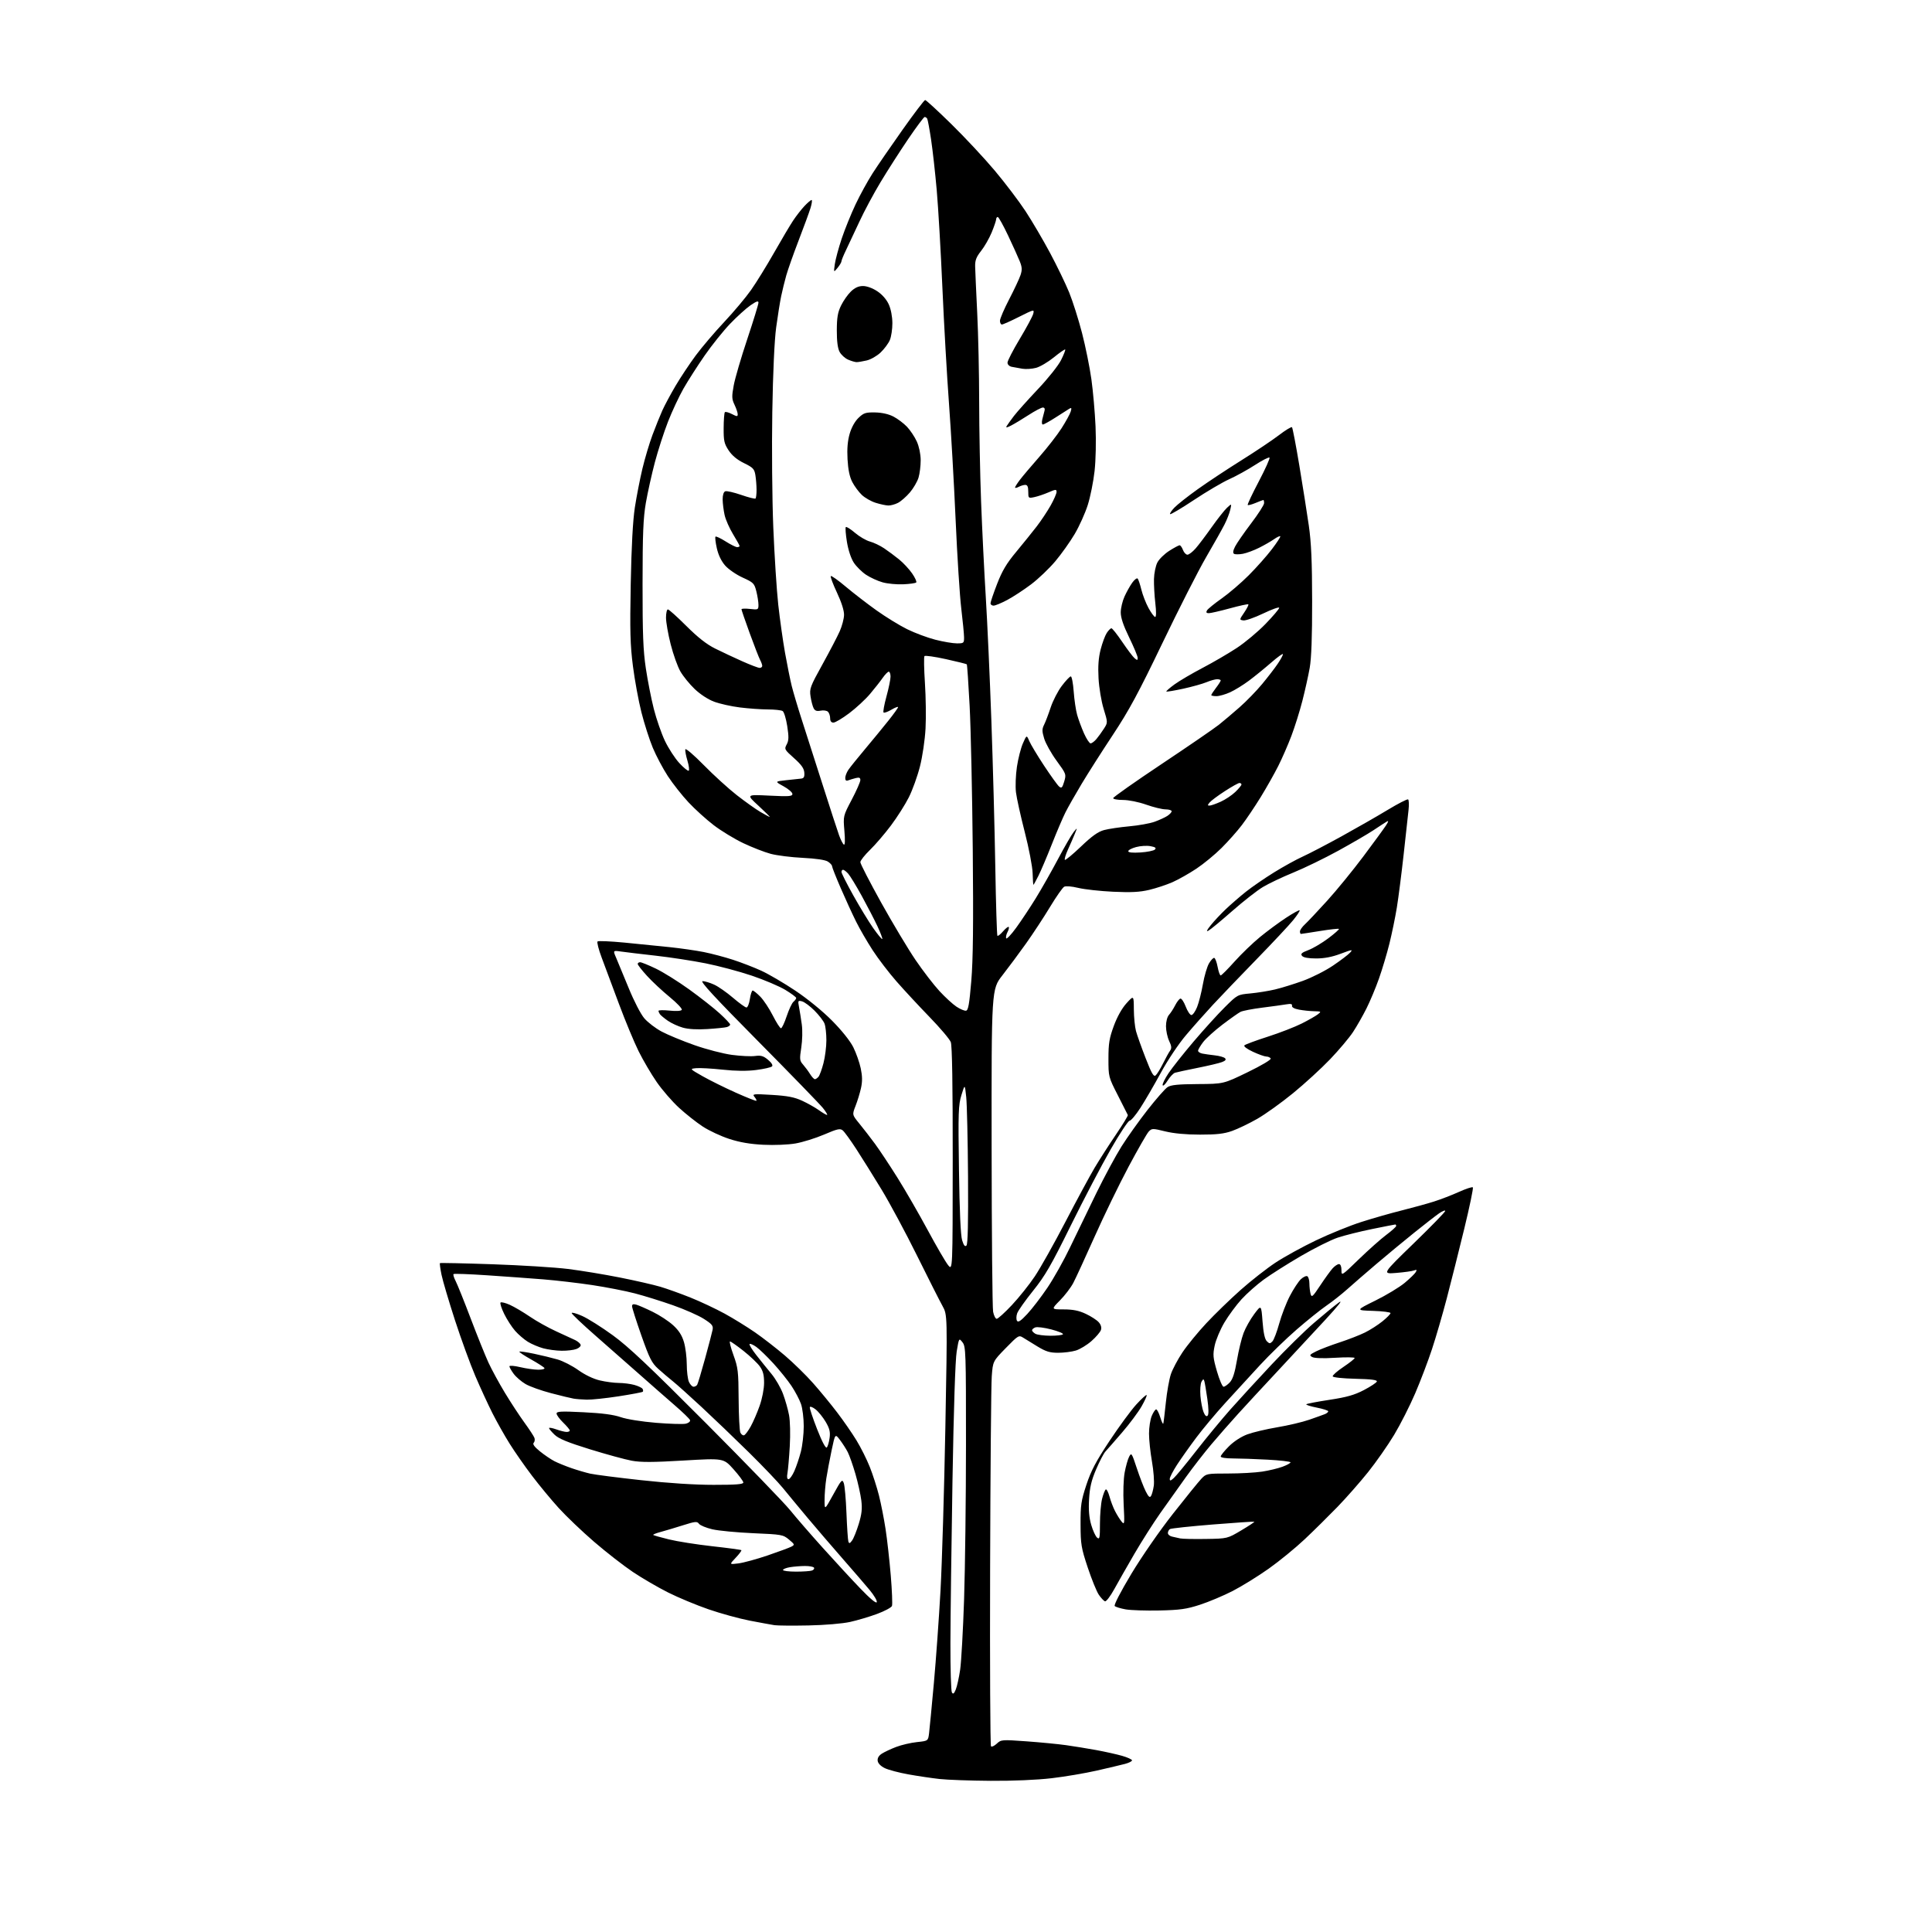 <?xml version="1.0" encoding="UTF-8" standalone="no"?>
<svg 
  version="1.1" 
  xmlns="http://www.w3.org/2000/svg" 
  xmlns:xlink="http://www.w3.org/1999/xlink" 
  xmlns:svg="http://www.w3.org/2000/svg"
  xmlns:rdf="http://www.w3.org/1999/02/22-rdf-syntax-ns#"
  xmlns:cc="http://creativecommons.org/ns#"
  xmlns:dc="http://purl.org/dc/elements/1.1/"
  viewBox="0 0 1024 1024"
  width="1024"
  height="1024"
>
<style>svg {background-color: white; }</style>"
<path stroke="none" fill="black" fill-rule="evenodd" d="M525.01,943.87C514.28,943.80 502.12,943.37 498.00,942.91C493.88,942.45 486.45,941.35 481.50,940.46C476.55,939.58 470.93,938.09 469.00,937.17C466.85,936.14 465.38,934.65 465.19,933.31C464.98,931.87 465.72,930.57 467.37,929.49C468.74,928.60 472.18,926.98 475.00,925.91C477.83,924.83 482.79,923.68 486.03,923.34C491.92,922.72 491.92,922.72 492.43,918.61C492.71,916.35 493.86,904.38 494.98,892.00C496.10,879.62 497.68,857.58 498.49,843.00C499.29,828.42 500.45,789.59 501.06,756.70C502.16,696.90 502.16,696.90 499.55,692.20C498.11,689.62 492.03,677.60 486.04,665.50C480.05,653.40 471.59,637.65 467.25,630.50C462.90,623.35 456.87,613.67 453.83,609.00C450.79,604.33 447.58,599.89 446.68,599.15C445.28,597.99 443.87,598.30 436.78,601.34C432.22,603.29 425.40,605.41 421.62,606.06C417.69,606.74 410.40,607.03 404.62,606.75C397.56,606.40 392.08,605.46 386.50,603.64C382.10,602.21 375.78,599.26 372.46,597.08C369.13,594.90 363.47,590.42 359.88,587.13C356.29,583.83 350.98,577.72 348.09,573.53C345.19,569.35 340.88,562.00 338.49,557.20C336.11,552.40 331.39,541.05 328.02,531.99C324.64,522.92 320.54,511.94 318.91,507.58C317.27,503.23 316.29,499.36 316.72,498.98C317.15,498.61 323.57,498.89 331.00,499.60C338.43,500.32 349.23,501.40 355.00,502.01C360.77,502.62 368.88,503.78 373.00,504.60C377.12,505.42 384.10,507.27 388.50,508.70C392.90,510.13 399.65,512.74 403.50,514.50C407.35,516.26 415.45,521.00 421.50,525.04C428.01,529.39 435.97,535.88 441.00,540.96C446.15,546.15 450.59,551.71 452.26,555.04C453.77,558.07 455.55,563.12 456.21,566.25C457.08,570.43 457.12,573.23 456.34,576.73C455.76,579.35 454.46,583.60 453.45,586.17C451.63,590.84 451.63,590.84 455.52,595.59C457.66,598.20 461.37,603.00 463.77,606.26C466.17,609.52 471.55,617.63 475.72,624.29C479.89,630.94 487.09,643.42 491.72,652.01C496.35,660.61 501.22,668.96 502.53,670.57C504.93,673.50 504.93,673.50 504.96,614.32C504.99,574.94 504.65,554.20 503.94,552.34C503.36,550.81 498.28,544.81 492.67,539.03C487.05,533.24 479.16,524.73 475.13,520.13C471.09,515.52 465.42,508.10 462.52,503.63C459.62,499.16 455.67,492.35 453.76,488.50C451.84,484.65 448.18,476.69 445.64,470.81C443.09,464.92 441.00,459.65 441.00,459.08C441.00,458.51 439.99,457.41 438.75,456.63C437.34,455.75 432.39,455.02 425.50,454.68C419.45,454.39 411.80,453.43 408.50,452.55C405.20,451.67 398.68,449.13 394.00,446.91C389.32,444.69 382.26,440.40 378.30,437.37C374.35,434.35 368.32,428.89 364.91,425.24C361.50,421.60 356.57,415.34 353.96,411.35C351.36,407.35 347.76,400.58 345.98,396.30C344.20,392.02 341.49,383.56 339.96,377.51C338.43,371.45 336.40,360.43 335.46,353.00C334.02,341.77 333.83,334.46 334.30,309.50C334.68,289.65 335.42,275.95 336.48,269.00C337.37,263.23 339.16,254.00 340.47,248.50C341.78,243.00 344.20,234.90 345.84,230.50C347.48,226.10 349.83,220.28 351.05,217.56C352.27,214.84 355.43,208.95 358.07,204.48C360.71,200.00 365.54,192.75 368.78,188.37C372.03,183.99 378.81,176.02 383.85,170.66C388.89,165.30 395.29,157.67 398.07,153.71C400.86,149.74 406.33,140.88 410.24,134.00C414.15,127.12 418.68,119.47 420.32,117.00C421.95,114.53 424.66,111.04 426.34,109.25C428.02,107.46 429.73,106.00 430.15,106.00C430.56,106.00 430.31,107.91 429.59,110.25C428.87,112.59 426.02,120.35 423.27,127.50C420.52,134.65 417.58,142.97 416.73,146.00C415.88,149.03 414.66,153.97 414.03,157.00C413.40,160.03 412.21,167.45 411.39,173.50C410.46,180.38 409.69,197.25 409.33,218.50C409.02,237.31 409.25,264.56 409.86,279.50C410.46,294.35 411.65,312.80 412.49,320.50C413.34,328.20 414.96,339.68 416.08,346.00C417.21,352.32 418.80,360.20 419.61,363.50C420.43,366.80 422.84,374.90 424.97,381.50C427.11,388.10 432.08,403.62 436.03,416.00C439.98,428.38 443.90,440.43 444.75,442.78C445.60,445.14 446.73,447.33 447.26,447.66C447.88,448.04 447.98,445.38 447.55,440.38C446.88,432.50 446.88,432.50 451.44,423.83C453.95,419.07 456.00,414.41 456.00,413.48C456.00,412.19 455.43,411.93 453.59,412.39C452.27,412.72 450.47,413.27 449.59,413.60C448.48,414.03 448.00,413.64 448.00,412.33C448.00,411.29 448.76,409.33 449.69,407.97C450.62,406.61 454.59,401.68 458.52,397.00C462.45,392.32 467.99,385.58 470.83,382.01C473.67,378.45 476.00,375.20 476.00,374.80C476.00,374.40 474.41,375.01 472.46,376.16C470.51,377.31 468.64,377.97 468.30,377.63C467.96,377.29 468.65,373.47 469.84,369.14C471.03,364.80 472.00,360.08 472.00,358.63C472.00,357.18 471.58,356.00 471.07,356.00C470.56,356.00 469.12,357.46 467.87,359.25C466.63,361.04 463.61,364.88 461.16,367.78C458.71,370.69 453.73,375.29 450.10,378.02C446.47,380.75 442.71,382.99 441.75,382.99C440.59,383.00 440.00,382.23 440.00,380.70C440.00,379.44 439.48,377.88 438.85,377.25C438.22,376.62 436.47,376.36 434.95,376.66C432.90,377.07 431.94,376.73 431.23,375.36C430.70,374.34 429.97,371.53 429.61,369.13C428.98,365.04 429.39,363.93 435.92,352.13C439.76,345.18 443.89,337.27 445.09,334.55C446.29,331.83 447.31,327.97 447.36,325.96C447.42,323.65 446.04,319.29 443.61,314.10C441.49,309.59 440.02,305.65 440.34,305.33C440.66,305.01 444.24,307.55 448.31,310.98C452.38,314.40 459.69,320.04 464.56,323.51C469.42,326.98 476.72,331.47 480.77,333.47C484.83,335.48 491.56,337.99 495.73,339.06C499.91,340.13 505.05,341.00 507.16,341.00C510.83,341.00 511.00,340.86 510.97,337.75C510.95,335.96 510.28,329.10 509.49,322.50C508.69,315.90 507.34,294.75 506.50,275.50C505.65,256.25 504.07,228.57 502.99,214.00C501.91,199.43 500.33,171.75 499.49,152.50C498.65,133.25 497.30,109.99 496.49,100.81C495.68,91.63 494.33,79.53 493.49,73.93C492.65,68.33 491.72,63.35 491.42,62.87C491.12,62.39 490.53,62.00 490.09,62.00C489.65,62.00 485.71,67.29 481.32,73.75C476.94,80.21 470.37,90.45 466.73,96.51C463.08,102.56 458.02,112.01 455.48,117.51C452.93,123.00 449.76,129.76 448.43,132.51C447.09,135.27 445.99,137.97 445.98,138.51C445.97,139.06 445.03,140.62 443.90,142.00C441.84,144.50 441.84,144.50 442.47,140.00C442.82,137.53 444.46,131.45 446.11,126.50C447.77,121.55 451.07,113.38 453.46,108.34C455.84,103.30 459.92,95.87 462.51,91.84C465.11,87.80 472.24,77.42 478.37,68.77C484.49,60.12 489.88,53.03 490.35,53.02C490.82,53.01 497.06,58.74 504.21,65.75C511.37,72.76 521.74,83.88 527.26,90.45C532.78,97.02 540.13,106.71 543.59,111.99C547.04,117.26 552.87,127.18 556.54,134.04C560.21,140.89 564.77,150.32 566.68,155.00C568.58,159.68 571.65,169.35 573.50,176.51C575.35,183.67 577.58,194.69 578.46,201.01C579.34,207.33 580.33,218.57 580.66,226.00C581.01,233.73 580.79,243.84 580.15,249.65C579.53,255.23 577.91,263.33 576.54,267.65C575.17,271.97 572.06,278.88 569.63,283.00C567.20,287.12 562.56,293.65 559.32,297.50C556.08,301.35 550.31,306.85 546.49,309.73C542.67,312.61 537.00,316.32 533.89,317.98C530.77,319.64 527.50,321.00 526.61,321.00C525.72,321.00 525.00,320.44 525.00,319.75C525.00,319.06 526.57,314.44 528.49,309.48C531.17,302.55 533.51,298.61 538.62,292.48C542.27,288.09 547.16,282.02 549.49,279.00C551.81,275.98 555.13,270.99 556.86,267.92C558.59,264.85 560.00,261.61 560.00,260.73C560.00,259.28 559.57,259.30 555.75,260.95C553.41,261.97 550.04,263.10 548.25,263.48C545.06,264.15 545.00,264.09 545.00,260.58C545.00,258.00 544.56,257.00 543.43,257.00C542.57,257.00 541.00,257.47 539.93,258.04C538.87,258.60 538.00,258.76 538.00,258.38C538.00,258.00 539.19,256.13 540.64,254.23C542.09,252.33 546.70,246.88 550.89,242.11C555.07,237.35 560.37,230.54 562.65,226.98C564.93,223.41 567.11,219.43 567.50,218.12C568.06,216.28 567.91,215.93 566.86,216.57C566.11,217.03 562.84,219.11 559.59,221.20C556.35,223.29 553.26,225.00 552.74,225.00C552.20,225.00 552.07,223.79 552.44,222.25C552.80,220.74 553.33,218.71 553.61,217.75C553.94,216.66 553.60,216.00 552.72,216.00C551.95,216.00 548.55,217.78 545.19,219.96C541.82,222.14 537.65,224.65 535.92,225.54C533.63,226.72 532.99,226.80 533.56,225.83C533.99,225.10 535.71,222.70 537.38,220.50C539.06,218.30 544.79,211.90 550.11,206.27C555.53,200.55 560.94,193.75 562.39,190.84C563.82,187.99 564.80,185.46 564.58,185.24C564.35,185.02 561.66,186.88 558.60,189.38C555.53,191.87 551.28,194.39 549.15,194.96C547.02,195.53 543.75,195.75 541.89,195.44C540.02,195.12 537.49,194.66 536.25,194.42C534.94,194.15 534.00,193.23 534.00,192.20C534.00,191.23 536.93,185.56 540.51,179.59C544.09,173.63 547.30,167.65 547.64,166.30C548.24,163.89 548.12,163.92 540.15,167.92C535.69,170.17 531.58,172.00 531.02,172.00C530.46,172.00 530.00,171.10 530.00,170.01C530.00,168.91 532.20,163.79 534.88,158.63C537.57,153.46 540.28,147.68 540.90,145.79C541.82,143.01 541.74,141.59 540.46,138.42C539.59,136.26 536.81,130.11 534.27,124.75C531.73,119.39 529.28,115.00 528.83,115.00C528.37,115.00 527.99,115.56 527.98,116.25C527.96,116.94 526.90,120.06 525.62,123.18C524.33,126.30 521.81,130.71 520.01,132.98C517.43,136.24 516.77,137.98 516.85,141.30C516.90,143.61 517.40,154.72 517.95,166.00C518.51,177.28 518.97,198.42 518.98,212.98C518.99,227.54 519.45,251.39 520.00,265.98C520.55,280.57 521.67,303.30 522.49,316.50C523.30,329.70 524.64,359.18 525.45,382.00C526.26,404.82 527.20,439.69 527.53,459.48C527.86,479.27 528.37,495.70 528.65,495.98C528.94,496.27 530.28,495.21 531.64,493.63C532.99,492.06 534.34,491.01 534.63,491.30C534.92,491.59 534.65,492.79 534.02,493.97C533.39,495.15 533.05,496.65 533.27,497.31C533.49,497.96 535.89,495.46 538.59,491.74C541.29,488.03 545.98,480.97 549.00,476.06C552.02,471.16 557.32,461.82 560.77,455.32C564.22,448.82 567.95,442.38 569.06,441.00C571.09,438.50 571.09,438.50 569.65,442.00C568.86,443.93 567.23,447.67 566.02,450.33C564.82,452.99 564.09,455.42 564.40,455.73C564.71,456.04 568.54,452.88 572.91,448.71C578.77,443.11 581.99,440.81 585.18,439.95C587.56,439.31 593.55,438.42 598.50,437.97C603.45,437.53 609.52,436.43 611.98,435.54C614.45,434.65 617.49,433.26 618.73,432.44C619.98,431.62 621.00,430.51 621.00,429.98C621.00,429.44 619.54,428.99 617.75,428.98C615.96,428.97 611.35,427.84 607.50,426.48C603.47,425.06 598.27,424.01 595.25,424.00C592.36,424.00 590.00,423.57 590.00,423.04C590.00,422.51 601.59,414.35 615.75,404.91C629.91,395.47 643.52,386.13 646.00,384.16C648.48,382.19 653.42,378.01 657.00,374.86C660.58,371.72 665.98,366.16 669.00,362.51C672.02,358.86 675.74,354.03 677.25,351.78C678.76,349.54 680.00,347.26 680.00,346.73C680.00,346.19 677.19,348.20 673.75,351.20C670.31,354.19 665.02,358.50 661.98,360.76C658.95,363.03 654.45,365.80 651.98,366.92C649.52,368.04 646.26,368.97 644.75,368.98C643.24,368.99 642.00,368.74 642.00,368.43C642.00,368.12 643.12,366.39 644.50,364.59C645.88,362.79 647.00,361.02 647.00,360.66C647.00,360.30 646.15,360.00 645.12,360.00C644.09,360.00 641.55,360.71 639.47,361.58C637.40,362.44 631.84,364.00 627.13,365.03C622.42,366.05 618.40,366.73 618.19,366.52C617.99,366.32 619.94,364.62 622.52,362.74C625.11,360.86 631.79,356.94 637.36,354.02C642.94,351.10 651.10,346.34 655.50,343.45C659.90,340.56 666.76,334.82 670.75,330.70C674.74,326.58 678.00,322.74 678.00,322.15C678.00,321.57 674.22,322.91 669.59,325.13C664.96,327.35 660.20,329.01 659.01,328.83C656.84,328.50 656.84,328.50 659.47,324.63C660.91,322.51 661.90,320.56 661.65,320.32C661.41,320.07 657.00,321.03 651.85,322.44C646.71,323.84 641.69,325.00 640.70,325.00C639.43,325.00 639.14,324.58 639.71,323.56C640.15,322.77 643.66,319.91 647.51,317.20C651.35,314.50 657.82,308.96 661.88,304.89C665.93,300.83 671.45,294.62 674.13,291.09C676.82,287.57 678.81,284.48 678.57,284.23C678.32,283.98 676.85,284.67 675.31,285.76C673.76,286.85 670.23,288.89 667.44,290.29C664.66,291.69 660.76,293.14 658.76,293.52C656.76,293.89 654.65,293.90 654.07,293.54C653.35,293.10 653.53,291.84 654.62,289.69C655.50,287.94 659.32,282.42 663.11,277.42C666.90,272.43 670.00,267.60 670.00,266.67C670.00,265.75 669.83,265.00 669.62,265.00C669.41,265.00 667.57,265.70 665.51,266.56C663.46,267.42 661.57,267.91 661.32,267.65C661.06,267.40 663.70,261.79 667.18,255.19C670.65,248.59 673.21,242.90 672.86,242.54C672.51,242.18 669.04,243.95 665.15,246.47C661.25,248.99 655.12,252.38 651.52,253.99C647.92,255.61 639.51,260.56 632.84,264.99C626.17,269.42 620.47,272.80 620.18,272.51C619.88,272.22 620.91,270.66 622.46,269.05C624.00,267.43 629.59,263.02 634.88,259.25C640.17,255.47 650.58,248.59 658.00,243.95C665.42,239.31 674.35,233.33 677.83,230.67C681.31,228.00 684.44,226.10 684.78,226.44C685.12,226.79 686.87,235.94 688.68,246.78C690.48,257.63 692.74,271.90 693.69,278.50C694.99,287.52 695.43,297.45 695.46,318.50C695.49,337.52 695.07,348.90 694.17,354.00C693.44,358.12 691.69,366.00 690.28,371.50C688.87,377.00 686.24,385.36 684.45,390.08C682.66,394.81 679.53,401.97 677.50,406.00C675.47,410.03 671.30,417.42 668.23,422.42C665.16,427.41 660.65,434.12 658.20,437.33C655.76,440.54 650.90,446.01 647.40,449.49C643.90,452.97 637.92,457.89 634.11,460.42C630.31,462.95 624.62,466.16 621.47,467.56C618.32,468.95 612.76,470.79 609.12,471.65C604.08,472.85 599.52,473.08 590.00,472.64C583.12,472.32 574.81,471.40 571.53,470.61C568.08,469.77 564.92,469.51 564.03,469.99C563.19,470.45 559.83,475.25 556.56,480.66C553.30,486.07 547.58,494.77 543.87,500.00C540.15,505.23 534.49,512.84 531.30,516.93C525.50,524.35 525.50,524.35 525.58,607.93C525.62,653.89 525.98,693.19 526.37,695.25C526.77,697.31 527.63,699.00 528.28,699.00C528.93,699.00 532.54,695.74 536.29,691.75C540.04,687.76 545.53,680.90 548.47,676.50C551.42,672.10 558.75,659.05 564.75,647.50C570.76,635.95 577.71,623.09 580.19,618.92C582.67,614.75 587.71,606.91 591.38,601.49C595.05,596.08 597.93,591.36 597.78,591.00C597.62,590.65 595.25,585.95 592.50,580.57C587.52,570.83 587.50,570.74 587.50,561.14C587.50,553.03 587.95,550.28 590.34,543.77C592.13,538.91 594.62,534.46 597.05,531.77C600.92,527.50 600.92,527.50 600.96,535.00C600.99,539.12 601.50,544.30 602.10,546.50C602.70,548.70 604.99,555.13 607.19,560.79C610.35,568.93 611.46,570.86 612.50,570.00C613.22,569.41 614.97,566.57 616.40,563.71C617.82,560.84 619.52,557.77 620.17,556.87C621.09,555.59 620.98,554.48 619.67,551.72C618.75,549.78 618.00,546.28 618.00,543.93C618.00,541.43 618.66,538.93 619.59,537.90C620.47,536.93 621.93,534.67 622.84,532.88C623.75,531.09 625.00,529.46 625.60,529.28C626.21,529.09 627.48,530.97 628.43,533.47C629.39,535.96 630.75,538.00 631.47,538.00C632.19,538.00 633.55,536.09 634.48,533.76C635.42,531.42 636.80,525.97 637.56,521.64C638.32,517.32 639.77,512.37 640.78,510.64C641.79,508.91 643.04,507.59 643.56,507.70C644.08,507.81 644.89,509.95 645.36,512.45C645.83,514.95 646.56,517.00 646.99,517.00C647.41,517.00 650.72,513.69 654.33,509.65C657.95,505.61 664.04,499.74 667.86,496.62C671.68,493.49 677.85,488.93 681.58,486.48C685.31,484.03 688.57,482.24 688.82,482.49C689.08,482.74 687.54,485.10 685.40,487.72C683.27,490.35 674.51,499.70 665.94,508.50C657.37,517.30 647.01,528.10 642.93,532.50C638.84,536.91 632.39,544.18 628.59,548.67C624.63,553.34 618.92,561.88 615.23,568.65C611.69,575.15 606.82,583.52 604.41,587.24C602.01,590.96 599.44,594.00 598.71,594.00C597.98,594.00 593.45,600.86 588.64,609.25C583.83,617.64 574.32,635.80 567.51,649.61C557.12,670.69 553.92,676.22 547.58,684.10C543.43,689.26 539.62,694.66 539.12,696.10C538.61,697.54 538.58,699.31 539.03,700.05C539.65,701.05 541.03,700.13 544.47,696.44C547.01,693.73 551.82,687.45 555.16,682.51C558.50,677.56 563.93,667.89 567.21,661.01C570.50,654.13 576.72,641.30 581.02,632.50C585.33,623.70 591.37,612.50 594.44,607.62C597.51,602.74 603.73,594.02 608.25,588.24C612.78,582.46 617.53,577.04 618.82,576.20C620.61,575.03 624.34,574.65 634.83,574.58C648.50,574.50 648.50,574.50 661.32,568.27C668.66,564.71 673.87,561.61 673.51,561.02C673.17,560.46 672.12,560.00 671.19,559.99C670.26,559.98 667.06,558.85 664.08,557.46C660.85,555.95 659.03,554.58 659.58,554.04C660.09,553.55 665.67,551.48 672.00,549.45C678.33,547.42 686.42,544.27 690.00,542.46C693.58,540.65 697.40,538.47 698.50,537.61C700.41,536.14 700.31,536.06 696.50,535.97C694.30,535.92 690.70,535.55 688.50,535.13C685.99,534.66 684.61,533.89 684.79,533.07C685.00,532.12 684.19,531.91 681.79,532.32C679.98,532.63 674.23,533.42 669.00,534.08C663.77,534.74 658.60,535.74 657.50,536.30C656.40,536.86 652.10,539.90 647.95,543.05C643.80,546.20 639.19,550.38 637.70,552.32C636.22,554.27 635.00,556.34 635.00,556.91C635.00,557.49 636.01,558.17 637.25,558.42C638.49,558.67 641.47,559.09 643.87,559.36C646.28,559.62 648.71,560.31 649.28,560.88C650.01,561.61 649.51,562.24 647.67,562.93C646.21,563.49 640.40,564.87 634.76,565.99C629.12,567.12 623.73,568.28 622.80,568.57C621.86,568.86 620.09,570.73 618.86,572.73C617.63,574.72 616.44,575.83 616.23,575.20C616.02,574.56 617.43,571.68 619.36,568.80C621.29,565.91 627.28,558.37 632.66,552.03C638.05,545.69 645.48,537.50 649.18,533.84C655.87,527.20 655.92,527.17 662.70,526.54C666.44,526.19 672.28,525.26 675.68,524.46C679.08,523.66 685.76,521.60 690.53,519.88C695.30,518.15 702.49,514.52 706.50,511.80C710.52,509.09 714.60,505.99 715.58,504.91C717.19,503.14 716.74,503.19 710.65,505.48C706.06,507.21 701.95,508.00 697.60,508.00C693.46,508.00 690.85,507.53 690.12,506.64C689.21,505.55 689.89,504.93 693.51,503.55C696.01,502.60 700.76,499.78 704.07,497.29C707.38,494.80 709.90,492.57 709.67,492.33C709.43,492.10 704.92,492.60 699.63,493.45C694.35,494.30 689.79,495.00 689.51,495.00C689.23,495.00 689.00,494.40 689.00,493.67C689.00,492.95 690.18,491.26 691.63,489.92C693.08,488.59 698.37,482.97 703.39,477.44C708.42,471.91 717.05,461.33 722.59,453.94C728.12,446.55 733.51,439.17 734.57,437.54C735.97,435.39 736.09,434.82 735.00,435.46C734.17,435.95 731.02,437.99 728.00,440.01C724.98,442.02 716.54,446.93 709.26,450.93C701.98,454.92 691.29,460.12 685.51,462.47C679.73,464.83 672.47,468.27 669.38,470.13C666.29,471.98 658.98,477.70 653.13,482.84C647.28,487.98 641.63,492.65 640.56,493.23C639.17,493.98 639.51,493.16 641.73,490.39C643.44,488.25 647.01,484.43 649.67,481.91C652.33,479.38 657.12,475.22 660.32,472.67C663.52,470.12 670.25,465.49 675.28,462.38C680.30,459.27 687.13,455.51 690.46,454.01C693.78,452.51 703.02,447.69 711.00,443.30C718.98,438.90 730.00,432.59 735.50,429.26C741.00,425.94 745.86,423.43 746.31,423.70C746.76,423.97 746.87,426.51 746.55,429.35C746.24,432.18 745.07,442.82 743.95,453.00C742.82,463.18 741.21,475.77 740.36,481.00C739.51,486.23 737.73,494.84 736.42,500.14C735.10,505.45 732.61,513.77 730.89,518.64C729.18,523.51 726.19,530.65 724.26,534.50C722.33,538.35 719.12,543.98 717.13,547.00C715.15,550.02 709.69,556.50 705.01,561.40C700.33,566.29 691.47,574.41 685.32,579.43C679.17,584.46 670.65,590.56 666.39,593.00C662.12,595.44 656.13,598.32 653.07,599.41C648.75,600.94 644.93,601.38 636.00,601.37C628.55,601.37 622.06,600.76 617.56,599.65C610.94,598.02 610.53,598.02 608.88,599.72C607.93,600.70 603.08,609.15 598.10,618.50C593.13,627.85 585.04,644.50 580.14,655.50C575.23,666.50 570.16,677.52 568.86,679.99C567.56,682.46 564.38,686.63 561.80,689.24C557.10,694.00 557.10,694.00 563.80,694.01C568.73,694.02 571.82,694.64 575.50,696.37C578.25,697.66 581.33,699.65 582.34,700.79C583.51,702.11 583.95,703.59 583.53,704.89C583.18,706.01 580.91,708.67 578.50,710.79C576.09,712.91 572.35,715.18 570.19,715.82C568.03,716.47 563.82,717.00 560.83,717.00C556.43,717.00 554.34,716.36 549.94,713.69C546.95,711.88 543.47,709.74 542.21,708.94C540.03,707.56 539.62,707.81 533.09,714.50C526.25,721.50 526.25,721.50 525.65,729.50C525.32,733.90 524.93,779.65 524.78,831.16C524.63,882.68 524.84,925.17 525.25,925.59C525.67,926.00 527.05,925.36 528.33,924.16C530.60,922.03 530.99,922.00 544.08,922.94C551.46,923.48 560.88,924.39 565.00,924.97C569.12,925.55 576.33,926.72 581.00,927.57C585.67,928.43 591.86,929.80 594.75,930.63C597.64,931.46 600.00,932.54 600.00,933.03C600.00,933.52 598.31,934.37 596.25,934.91C594.19,935.45 587.47,937.05 581.32,938.45C575.16,939.85 564.37,941.68 557.32,942.50C549.55,943.41 536.83,943.95 525.01,943.87zM506.59,895.46C507.25,893.83 508.29,889.12 508.90,885.00C509.50,880.88 510.45,864.00 510.99,847.50C511.53,831.00 511.98,794.17 511.99,765.66C512.00,716.62 511.90,713.69 510.14,711.45C508.28,709.09 508.28,709.09 507.07,716.29C506.32,720.79 505.48,746.63 504.83,785.00C504.27,818.83 503.77,857.56 503.74,871.09C503.71,884.61 504.06,896.30 504.53,897.05C505.17,898.09 505.68,897.69 506.59,895.46zM428.50,861.52C420.25,861.69 412.15,861.62 410.50,861.38C408.85,861.13 402.94,860.04 397.37,858.97C391.80,857.89 381.97,855.19 375.54,852.97C369.10,850.75 359.47,846.74 354.13,844.06C348.79,841.38 340.38,836.49 335.46,833.19C330.53,829.89 321.28,822.69 314.90,817.19C308.52,811.69 300.08,803.63 296.13,799.28C292.18,794.93 285.82,787.25 282.00,782.21C278.17,777.17 272.82,769.50 270.11,765.17C267.39,760.84 263.27,753.51 260.94,748.90C258.62,744.28 254.56,735.47 251.93,729.32C249.29,723.17 244.45,709.89 241.17,699.82C237.90,689.74 234.68,678.88 234.02,675.67C233.36,672.46 232.98,669.68 233.18,669.49C233.37,669.30 245.90,669.56 261.01,670.08C276.13,670.60 294.12,671.72 301.00,672.57C307.88,673.42 320.25,675.46 328.50,677.10C336.75,678.74 346.43,680.95 350.00,682.01C353.57,683.07 360.77,685.65 366.00,687.75C371.23,689.85 379.32,693.66 384.00,696.21C388.68,698.77 395.95,703.26 400.17,706.18C404.40,709.11 411.54,714.65 416.04,718.50C420.55,722.35 427.27,728.93 430.98,733.13C434.69,737.32 440.43,744.31 443.73,748.65C447.04,752.99 451.62,759.61 453.92,763.37C456.22,767.12 459.41,773.49 461.01,777.52C462.61,781.55 464.80,788.37 465.88,792.67C466.96,796.98 468.54,805.00 469.38,810.50C470.22,816.00 471.46,827.06 472.13,835.09C472.79,843.11 473.08,850.35 472.76,851.19C472.44,852.02 468.89,853.92 464.87,855.41C460.85,856.90 454.40,858.82 450.53,859.67C446.48,860.56 437.14,861.34 428.50,861.52zM614.50,853.59C607.35,853.74 599.30,853.48 596.61,853.00C593.93,852.52 591.32,851.72 590.83,851.23C590.30,850.70 593.91,843.72 599.62,834.20C605.16,824.99 614.63,811.31 621.73,802.29C628.56,793.60 635.32,785.26 636.76,783.75C639.32,781.06 639.63,781.00 650.94,780.99C657.30,780.99 665.42,780.53 669.00,779.98C672.58,779.43 677.41,778.27 679.75,777.40C682.09,776.54 684.00,775.49 684.00,775.07C684.00,774.65 678.53,774.01 671.84,773.65C665.16,773.29 656.83,773.00 653.34,773.00C649.67,773.00 647.00,772.57 647.00,771.97C647.00,771.41 648.95,768.99 651.34,766.60C653.97,763.97 657.82,761.47 661.09,760.25C664.07,759.15 671.19,757.46 676.92,756.50C682.66,755.54 690.31,753.74 693.92,752.49C697.54,751.23 701.29,749.89 702.25,749.50C703.21,749.11 704.00,748.44 704.00,748.02C704.00,747.60 701.26,746.72 697.90,746.06C694.55,745.40 692.06,744.60 692.38,744.29C692.69,743.97 698.23,742.91 704.68,741.93C713.80,740.54 717.84,739.40 722.89,736.77C726.45,734.91 729.54,732.87 729.76,732.23C730.03,731.40 726.78,730.98 718.40,730.78C711.70,730.62 706.53,730.07 706.36,729.50C706.20,728.95 708.75,726.70 712.03,724.51C715.31,722.31 718.00,720.18 718.00,719.77C718.00,719.35 713.35,719.30 707.66,719.65C701.22,720.05 696.64,719.90 695.49,719.25C693.84,718.33 694.07,718.01 697.57,716.25C699.73,715.16 705.33,713.03 710.00,711.50C714.67,709.97 720.75,707.61 723.50,706.24C726.25,704.88 730.41,702.21 732.75,700.31C735.09,698.42 737.00,696.46 737.00,695.97C737.00,695.48 732.84,694.95 727.75,694.79C718.50,694.50 718.50,694.50 729.00,689.32C734.77,686.47 741.75,682.26 744.50,679.96C747.25,677.67 749.90,675.09 750.39,674.24C751.09,673.01 750.90,672.82 749.49,673.36C748.51,673.74 744.28,674.33 740.10,674.67C732.50,675.29 732.50,675.29 749.25,659.05C758.46,650.12 766.00,642.38 766.00,641.84C766.00,641.30 764.54,641.87 762.75,643.10C760.96,644.34 755.00,648.97 749.50,653.39C744.00,657.81 735.00,665.26 729.50,669.94C724.00,674.62 717.07,680.63 714.10,683.29C711.12,685.96 706.17,689.86 703.10,691.97C700.02,694.08 692.89,699.80 687.26,704.68C681.63,709.57 672.85,718.08 667.76,723.60C662.67,729.13 654.42,738.12 649.44,743.58C644.46,749.03 637.52,757.33 634.02,762.00C630.52,766.67 625.93,773.16 623.82,776.41C621.72,779.65 620.00,782.99 620.00,783.81C620.00,785.02 620.42,784.94 622.13,783.40C623.30,782.36 628.65,775.88 634.00,769.00C639.36,762.12 647.52,752.25 652.12,747.05C656.73,741.85 666.54,731.17 673.91,723.31C681.29,715.44 691.41,705.49 696.41,701.19C701.41,696.89 707.30,692.05 709.50,690.44C712.08,688.54 709.59,691.75 702.50,699.45C696.45,706.02 685.20,718.13 677.50,726.36C669.80,734.60 660.20,744.97 656.17,749.42C652.13,753.86 645.79,761.10 642.07,765.50C638.35,769.90 632.24,777.77 628.48,783.00C624.73,788.23 618.64,796.77 614.97,802.00C611.29,807.23 605.14,816.90 601.29,823.50C597.45,830.10 592.63,838.56 590.57,842.31C588.52,846.05 586.31,848.94 585.67,848.73C585.03,848.52 583.55,846.95 582.39,845.24C581.23,843.53 578.59,837.04 576.52,830.81C573.07,820.42 572.76,818.56 572.72,808.00C572.68,797.73 573.01,795.48 575.80,787.00C578.28,779.50 580.86,774.60 588.07,763.72C593.10,756.14 599.47,747.46 602.24,744.43C605.00,741.41 607.48,739.14 607.74,739.41C608.00,739.67 606.79,742.37 605.05,745.42C603.30,748.47 598.67,754.68 594.74,759.23C590.82,763.78 586.85,768.32 585.91,769.32C584.98,770.32 582.75,774.60 580.95,778.82C578.45,784.70 577.58,788.40 577.23,794.59C576.90,800.26 577.25,804.34 578.37,808.21C579.26,811.25 580.66,814.30 581.49,814.99C582.82,816.09 583.00,815.19 583.00,807.57C583.00,802.79 583.51,796.88 584.12,794.43C584.74,791.97 585.62,789.74 586.08,789.45C586.53,789.17 587.42,790.86 588.06,793.21C588.69,795.57 590.03,799.07 591.03,800.99C592.03,802.92 593.58,805.40 594.49,806.50C596.03,808.37 596.10,807.81 595.56,797.46C595.23,791.03 595.45,783.94 596.09,780.47C596.70,777.19 597.76,773.42 598.46,772.09C599.66,769.80 599.87,770.11 602.50,778.09C604.03,782.71 606.16,788.26 607.24,790.40C608.72,793.35 609.41,793.96 610.07,792.90C610.55,792.13 611.21,789.70 611.53,787.50C611.86,785.30 611.42,779.50 610.56,774.62C609.70,769.73 609.00,763.08 609.00,759.84C609.00,756.59 609.65,752.38 610.45,750.47C611.25,748.56 612.30,747.00 612.79,747.00C613.28,747.00 614.27,748.91 614.98,751.25C615.70,753.59 616.41,755.05 616.58,754.50C616.74,753.95 617.35,748.92 617.93,743.32C618.50,737.72 619.71,730.97 620.60,728.32C621.50,725.67 624.26,720.47 626.74,716.77C629.22,713.06 634.90,706.12 639.37,701.34C643.84,696.55 652.00,688.64 657.50,683.75C663.00,678.86 671.33,672.34 676.00,669.25C680.67,666.17 690.35,660.84 697.50,657.42C704.65,654.00 715.45,649.61 721.50,647.68C727.55,645.74 737.23,642.98 743.00,641.54C748.77,640.09 756.42,637.99 760.00,636.85C763.58,635.72 769.54,633.42 773.26,631.74C776.98,630.06 780.31,628.97 780.65,629.32C780.99,629.66 778.94,639.52 776.10,651.22C773.25,662.92 769.09,679.48 766.86,688.00C764.63,696.52 761.10,708.67 759.01,715.00C756.93,721.33 752.91,731.90 750.08,738.50C747.25,745.10 742.23,755.00 738.92,760.50C735.61,766.00 729.41,774.88 725.13,780.23C720.85,785.58 713.52,793.90 708.85,798.73C704.17,803.55 696.38,811.25 691.52,815.83C686.67,820.41 678.07,827.44 672.41,831.45C666.76,835.45 658.16,840.77 653.32,843.26C648.47,845.75 640.67,849.03 636.00,850.55C628.84,852.87 625.46,853.34 614.50,853.59zM464.71,849.19C464.98,848.47 463.27,845.54 460.89,842.69C458.52,839.83 452.04,832.33 446.50,826.00C440.96,819.67 432.62,809.96 427.96,804.40C423.31,798.85 417.48,791.80 415.00,788.74C412.52,785.68 404.41,777.17 396.97,769.84C389.52,762.50 378.21,751.66 371.84,745.74C365.46,739.82 358.59,733.66 356.56,732.05C354.53,730.43 351.08,727.50 348.89,725.52C345.43,722.39 344.26,720.07 339.95,707.87C337.23,700.14 335.00,693.15 335.00,692.34C335.00,691.29 335.65,691.05 337.25,691.50C338.49,691.85 342.43,693.57 346.00,695.32C349.57,697.07 354.41,700.24 356.75,702.38C359.76,705.12 361.44,707.73 362.50,711.31C363.32,714.09 364.00,719.41 364.00,723.13C364.00,726.86 364.52,731.05 365.16,732.45C365.80,733.85 366.90,735.00 367.60,735.00C368.31,735.00 369.17,734.53 369.52,733.96C369.88,733.39 371.74,727.20 373.66,720.21C375.58,713.22 377.38,706.34 377.67,704.91C378.11,702.67 377.49,701.88 373.08,699.05C370.28,697.25 362.93,694.00 356.75,691.83C350.57,689.65 341.43,686.81 336.44,685.51C331.45,684.21 321.32,682.24 313.93,681.12C306.54,680.01 294.88,678.65 288.00,678.09C281.12,677.54 267.72,676.57 258.20,675.93C248.69,675.29 240.66,675.00 240.38,675.29C240.09,675.58 240.61,677.27 241.53,679.05C242.45,680.83 246.04,689.76 249.50,698.89C252.97,708.03 257.19,718.50 258.88,722.18C260.57,725.85 264.49,733.05 267.59,738.18C270.69,743.30 275.35,750.42 277.96,754.00C280.56,757.58 282.95,761.23 283.27,762.13C283.58,763.02 283.40,764.20 282.85,764.75C282.19,765.41 283.31,766.93 286.18,769.25C288.55,771.17 292.04,773.53 293.91,774.49C295.79,775.44 299.84,777.09 302.91,778.15C305.99,779.21 310.44,780.52 312.82,781.06C315.20,781.60 327.33,783.16 339.78,784.52C354.20,786.10 368.16,787.00 378.21,787.00C390.19,787.00 393.99,786.70 393.98,785.75C393.96,785.06 391.60,781.88 388.73,778.68C383.50,772.86 383.50,772.86 362.31,774.11C346.02,775.08 339.67,775.10 334.81,774.20C331.34,773.56 321.39,770.84 312.70,768.16C300.85,764.49 296.15,762.56 293.95,760.45C292.33,758.90 291.00,757.31 291.00,756.93C291.00,756.55 292.69,756.84 294.75,757.57C296.81,758.31 299.29,758.93 300.25,758.96C301.21,758.98 302.00,758.64 302.00,758.20C302.00,757.75 300.43,755.87 298.50,754.00C296.57,752.13 295.00,749.98 295.00,749.21C295.00,748.05 297.38,747.93 309.25,748.52C319.13,749.00 325.19,749.80 329.00,751.12C332.19,752.23 340.07,753.49 347.75,754.12C355.04,754.72 362.16,754.93 363.57,754.57C364.99,754.22 365.96,753.38 365.74,752.71C365.53,752.05 361.78,748.42 357.42,744.66C353.07,740.89 344.77,733.62 339.00,728.50C333.23,723.38 322.76,714.17 315.75,708.04C308.74,701.90 303.00,696.46 303.00,695.95C303.00,695.44 305.49,696.13 308.53,697.47C311.58,698.82 318.89,703.42 324.78,707.71C333.10,713.75 344.19,724.23 374.27,754.41C395.59,775.81 415.61,796.51 418.77,800.41C421.92,804.31 429.76,813.35 436.20,820.50C442.63,827.65 451.57,837.33 456.06,842.00C461.16,847.32 464.40,850.01 464.71,849.19zM421.92,833.00C425.72,833.00 429.55,832.73 430.41,832.40C431.28,832.06 431.74,831.39 431.44,830.90C431.13,830.40 429.00,830.00 426.69,830.01C424.39,830.02 420.81,830.30 418.75,830.64C416.69,830.98 415.00,831.65 415.00,832.13C415.00,832.61 418.11,833.00 421.92,833.00zM391.43,828.63C394.14,828.28 401.11,826.37 406.93,824.39C412.74,822.40 418.38,820.32 419.46,819.75C421.31,818.76 421.24,818.56 418.18,816.01C415.06,813.40 414.37,813.28 399.22,812.63C390.57,812.25 380.82,811.32 377.55,810.56C374.27,809.79 371.09,808.48 370.47,807.63C369.48,806.27 368.52,806.36 361.93,808.45C357.84,809.74 352.54,811.33 350.15,811.97C347.76,812.61 345.99,813.32 346.22,813.56C346.46,813.79 350.21,814.86 354.57,815.92C358.93,816.99 369.25,818.62 377.50,819.54C385.75,820.45 392.69,821.39 392.93,821.62C393.17,821.84 391.82,823.66 389.93,825.65C386.50,829.26 386.50,829.26 391.43,828.63zM451.62,816.50C452.43,815.40 454.02,811.44 455.16,807.71C456.76,802.43 457.06,799.65 456.51,795.22C456.12,792.08 454.71,785.76 453.38,781.17C452.04,776.57 450.22,771.39 449.33,769.66C448.44,767.92 446.56,765.00 445.17,763.17C442.64,759.84 442.64,759.84 440.78,768.67C439.76,773.53 438.50,780.20 437.98,783.50C437.46,786.80 437.04,791.98 437.04,795.00C437.04,800.50 437.04,800.50 441.68,792.07C445.96,784.28 446.39,783.82 447.21,786.05C447.71,787.38 448.35,794.55 448.64,801.98C448.93,809.42 449.39,816.17 449.65,817.00C450.05,818.23 450.41,818.14 451.62,816.50zM639.02,815.68C650.54,815.50 650.54,815.50 657.85,811.16C661.87,808.77 665.01,806.70 664.83,806.54C664.65,806.39 654.76,807.05 642.85,808.01C630.94,808.97 620.71,810.06 620.10,810.44C619.50,810.81 619.00,811.76 619.00,812.54C619.00,813.32 620.01,814.18 621.25,814.44C622.49,814.71 624.40,815.13 625.50,815.39C626.60,815.65 632.68,815.78 639.02,815.68zM417.94,784.00C418.59,784.00 419.97,782.06 421.02,779.69C422.07,777.32 423.62,772.72 424.46,769.48C425.31,766.23 426.00,760.13 426.00,755.92C426.00,751.70 425.34,746.38 424.53,744.10C423.73,741.81 421.48,737.54 419.53,734.61C417.58,731.68 413.26,726.30 409.92,722.65C406.58,719.01 402.51,715.07 400.87,713.91C399.23,712.74 397.62,712.04 397.30,712.36C396.98,712.68 398.58,715.32 400.86,718.22C403.14,721.13 406.77,725.63 408.93,728.24C411.09,730.85 413.82,735.57 415.00,738.74C416.19,741.91 417.63,746.98 418.20,750.00C418.80,753.18 418.96,760.15 418.60,766.50C418.25,772.55 417.69,778.96 417.37,780.75C416.97,782.90 417.17,784.00 417.94,784.00zM438.21,767.19C438.73,766.67 439.40,764.41 439.70,762.17C440.14,758.94 439.71,757.18 437.63,753.62C436.18,751.16 433.77,748.18 432.27,747.00C430.77,745.82 429.40,745.30 429.22,745.83C429.04,746.37 430.78,751.60 433.08,757.47C435.71,764.18 437.62,767.78 438.21,767.19zM394.37,760.72C394.99,760.52 396.57,758.43 397.88,756.07C399.20,753.71 401.32,748.80 402.61,745.14C403.97,741.31 404.97,736.16 404.98,732.97C404.99,728.82 404.44,726.65 402.75,724.26C401.51,722.52 397.63,718.82 394.12,716.04C390.61,713.27 387.38,711.00 386.93,711.00C386.48,711.00 387.31,714.26 388.76,718.25C391.17,724.89 391.40,726.84 391.49,741.50C391.54,750.30 391.96,758.31 392.41,759.29C392.87,760.28 393.75,760.92 394.37,760.72zM640.05,750.35C640.69,749.71 640.64,746.61 639.91,741.43C639.29,737.07 638.57,732.83 638.32,732.00C637.95,730.77 637.68,730.84 636.82,732.36C636.25,733.39 635.99,736.76 636.25,739.86C636.51,742.96 637.25,746.81 637.90,748.41C638.66,750.31 639.41,750.99 640.05,750.35zM311.00,741.85C308.52,741.78 305.38,741.54 304.00,741.30C302.62,741.07 297.24,739.77 292.03,738.40C286.82,737.04 280.74,734.86 278.53,733.56C276.31,732.26 273.49,729.82 272.25,728.14C271.01,726.46 270.00,724.67 270.00,724.17C270.00,723.67 272.59,723.87 275.75,724.62C278.91,725.36 283.21,725.98 285.31,725.98C287.40,725.99 288.86,725.59 288.55,725.08C288.24,724.58 285.03,722.51 281.42,720.49C277.80,718.47 275.04,716.63 275.28,716.39C275.51,716.16 279.00,716.66 283.03,717.51C287.06,718.35 292.70,719.73 295.57,720.56C298.44,721.40 303.38,723.94 306.55,726.21C310.07,728.73 314.49,730.85 317.91,731.65C320.98,732.38 325.52,732.98 328.00,732.99C330.48,733.00 334.17,733.48 336.21,734.04C338.26,734.61 340.21,735.54 340.56,736.10C340.91,736.67 340.97,737.37 340.68,737.66C340.39,737.94 334.61,739.03 327.83,740.08C321.05,741.12 313.48,741.92 311.00,741.85zM648.51,735.00C649.14,735.00 650.63,733.96 651.82,732.69C653.38,731.03 654.46,727.69 655.61,720.94C656.50,715.75 658.08,709.25 659.13,706.50C660.17,703.75 662.71,699.25 664.76,696.50C668.49,691.50 668.49,691.50 669.17,700.39C669.63,706.41 670.36,709.79 671.43,710.86C672.81,712.24 673.17,712.25 674.41,710.96C675.18,710.16 676.80,705.90 678.01,701.50C679.22,697.10 681.76,690.51 683.67,686.86C685.57,683.21 688.19,679.23 689.49,678.01C690.79,676.79 692.34,676.09 692.93,676.45C693.52,676.82 694.01,678.55 694.01,680.31C694.02,682.06 694.30,684.53 694.64,685.80C695.19,687.85 695.74,687.36 699.76,681.30C702.24,677.56 705.18,673.49 706.31,672.25C707.43,671.01 708.95,670.00 709.67,670.00C710.50,670.00 711.00,671.21 711.00,673.18C711.00,676.35 711.06,676.31 720.25,667.40C725.34,662.47 731.86,656.67 734.75,654.51C737.64,652.35 740.00,650.23 740.00,649.79C740.00,649.36 739.80,649.00 739.55,649.00C739.30,649.00 733.79,650.08 727.30,651.40C720.81,652.72 712.58,654.78 709.00,655.98C705.42,657.17 696.65,661.56 689.50,665.73C682.35,669.90 673.48,675.52 669.79,678.22C666.10,680.92 660.81,685.61 658.03,688.65C655.26,691.69 651.18,697.22 648.97,700.93C646.77,704.64 644.44,710.15 643.81,713.18C642.78,718.07 642.91,719.57 645.01,726.84C646.31,731.33 647.89,735.00 648.51,735.00zM297.68,715.93C294.83,715.90 290.45,715.31 287.95,714.64C285.45,713.96 281.77,712.40 279.77,711.17C277.77,709.93 274.73,707.32 273.01,705.35C271.28,703.39 268.69,699.37 267.24,696.42C265.79,693.47 264.92,690.75 265.30,690.37C265.67,690.00 267.89,690.54 270.23,691.59C272.56,692.64 277.33,695.45 280.83,697.84C284.32,700.23 290.63,703.75 294.84,705.66C299.05,707.57 303.59,709.66 304.92,710.31C306.25,710.97 307.52,712.06 307.75,712.74C307.98,713.43 306.97,714.44 305.52,714.99C304.06,715.55 300.54,715.97 297.68,715.93zM556.69,707.97C560.10,707.99 563.11,707.63 563.39,707.18C563.67,706.73 560.88,705.58 557.19,704.62C553.50,703.66 549.70,703.18 548.74,703.55C547.78,703.91 547.00,704.59 547.00,705.06C547.00,705.52 547.79,706.36 548.75,706.92C549.71,707.48 553.29,707.95 556.69,707.97zM512.24,660.16C512.97,659.43 513.24,647.93 513.08,623.79C512.95,604.38 512.52,585.35 512.12,581.50C511.39,574.50 511.39,574.50 509.59,580.37C507.96,585.68 507.83,589.46 508.27,619.87C508.58,642.03 509.16,654.82 509.95,657.37C510.81,660.13 511.47,660.93 512.24,660.16zM438.33,590.95C438.79,590.98 437.81,589.31 436.15,587.25C434.49,585.19 418.98,569.21 401.69,551.75C378.94,528.78 370.84,520.01 372.38,520.02C373.54,520.03 376.30,520.86 378.50,521.87C380.70,522.87 385.20,526.01 388.50,528.84C391.80,531.67 395.01,533.99 395.64,533.99C396.26,534.00 397.08,531.98 397.45,529.50C397.82,527.02 398.49,525.00 398.94,525.00C399.39,525.00 401.21,526.46 402.97,528.25C404.74,530.04 407.72,534.54 409.60,538.25C411.49,541.96 413.43,545.00 413.93,545.00C414.43,545.00 415.80,542.11 416.97,538.58C418.15,535.04 419.76,531.61 420.56,530.95C421.35,530.29 422.00,529.39 422.00,528.95C422.00,528.51 419.41,526.58 416.25,524.67C413.09,522.75 405.10,519.36 398.50,517.13C391.90,514.90 380.88,511.96 374.00,510.59C367.12,509.22 355.20,507.39 347.50,506.53C339.80,505.67 331.55,504.68 329.18,504.34C324.86,503.72 324.86,503.72 326.55,507.61C327.47,509.75 330.47,516.97 333.20,523.66C336.03,530.60 339.60,537.51 341.50,539.73C343.34,541.88 347.48,545.05 350.70,546.76C353.93,548.48 361.72,551.71 368.03,553.93C374.34,556.16 383.28,558.48 387.89,559.10C392.51,559.72 398.03,559.99 400.17,559.70C403.34,559.28 404.62,559.65 407.09,561.73C408.98,563.32 409.77,564.63 409.18,565.22C408.67,565.73 404.93,566.59 400.87,567.11C395.89,567.75 390.09,567.70 383.00,566.94C377.23,566.32 370.93,565.97 369.00,566.16C365.50,566.50 365.50,566.50 372.47,570.46C376.30,572.63 384.17,576.53 389.97,579.12C395.76,581.71 400.68,583.65 400.89,583.44C401.11,583.22 400.66,582.29 399.89,581.36C398.60,579.79 399.24,579.72 409.19,580.32C417.48,580.83 421.08,581.53 425.19,583.43C428.11,584.78 432.07,587.02 434.00,588.40C435.93,589.77 437.88,590.92 438.33,590.95zM431.90,572.00C432.37,572.00 433.24,571.41 433.84,570.69C434.44,569.97 435.62,566.73 436.46,563.48C437.31,560.24 438.00,554.78 438.00,551.36C438.00,547.93 437.56,543.97 437.02,542.56C436.49,541.15 434.10,538.05 431.72,535.66C429.34,533.28 426.36,531.06 425.10,530.74C422.93,530.17 422.84,530.34 423.51,533.82C423.90,535.84 424.55,539.98 424.97,543.00C425.40,546.11 425.28,551.43 424.69,555.25C423.74,561.41 423.82,562.19 425.64,564.25C426.73,565.49 428.40,567.74 429.34,569.25C430.28,570.76 431.43,572.00 431.90,572.00zM375.00,545.42C369.51,545.77 364.88,545.51 361.94,544.68C359.43,543.98 355.83,542.32 353.94,541.00C352.05,539.68 350.17,538.12 349.77,537.55C349.36,536.97 349.02,536.17 349.02,535.77C349.01,535.36 351.64,535.31 354.86,535.64C358.44,536.02 360.97,535.86 361.35,535.24C361.70,534.67 358.83,531.64 354.98,528.48C351.13,525.33 345.73,520.30 342.99,517.30C340.24,514.29 338.00,511.43 338.00,510.92C338.00,510.41 338.58,510.00 339.28,510.00C339.98,510.00 343.73,511.52 347.60,513.38C351.48,515.23 359.43,520.20 365.29,524.42C371.14,528.63 378.42,534.36 381.46,537.14C384.51,539.92 387.00,542.58 387.00,543.03C387.00,543.49 386.21,544.09 385.25,544.37C384.29,544.65 379.68,545.12 375.00,545.42zM512.00,535.69C513.19,535.52 513.76,532.32 514.80,519.99C515.75,508.63 515.96,489.98 515.58,450.00C515.29,420.02 514.55,385.82 513.92,374.00C513.30,362.18 512.62,352.32 512.42,352.11C512.21,351.89 507.22,350.65 501.33,349.35C495.44,348.05 490.33,347.33 489.98,347.74C489.63,348.16 489.74,354.57 490.23,362.00C490.72,369.43 490.87,380.30 490.55,386.17C490.22,392.22 488.94,400.92 487.59,406.24C486.28,411.41 483.63,418.77 481.70,422.60C479.77,426.43 475.51,433.15 472.22,437.53C468.94,441.91 463.94,447.73 461.12,450.46C458.31,453.19 456.00,456.12 456.00,456.97C456.00,457.82 460.97,467.46 467.04,478.40C473.12,489.33 481.32,503.02 485.26,508.82C489.21,514.62 494.92,522.04 497.95,525.31C500.98,528.58 505.04,532.31 506.98,533.58C508.91,534.86 511.18,535.81 512.00,535.69zM467.62,497.71C467.85,497.48 466.70,494.41 465.05,490.89C463.40,487.38 459.65,480.13 456.71,474.78C453.77,469.43 450.54,464.15 449.53,463.03C448.52,461.91 447.31,461.00 446.85,461.00C446.38,461.00 446.00,461.52 446.00,462.16C446.00,462.80 448.77,468.31 452.17,474.41C455.56,480.51 460.33,488.34 462.76,491.82C465.20,495.29 467.39,497.94 467.62,497.71zM547.73,468.99C547.60,468.99 547.42,466.17 547.31,462.74C547.21,459.31 545.33,449.52 543.14,441.00C540.95,432.48 538.85,422.99 538.48,419.92C538.11,416.85 538.34,410.77 538.99,406.42C539.64,402.06 541.07,396.48 542.16,394.00C544.14,389.50 544.14,389.50 545.52,392.74C546.28,394.53 549.81,400.41 553.37,405.81C556.94,411.21 560.53,416.20 561.36,416.89C562.65,417.96 563.05,417.56 564.05,414.24C565.19,410.41 565.12,410.21 560.03,403.23C557.17,399.32 554.21,394.02 553.44,391.47C552.26,387.56 552.26,386.40 553.38,384.16C554.12,382.70 555.69,378.57 556.87,375.00C558.05,371.43 560.71,366.25 562.80,363.50C564.88,360.75 567.02,358.50 567.54,358.50C568.07,358.50 568.76,362.10 569.08,366.50C569.40,370.90 570.22,376.48 570.91,378.90C571.60,381.32 573.22,385.71 574.52,388.65C575.83,391.59 577.41,394.00 578.03,394.00C578.66,394.00 580.04,392.99 581.09,391.75C582.14,390.51 583.94,388.03 585.09,386.23C587.18,382.97 587.18,382.97 584.96,375.73C583.71,371.65 582.53,364.58 582.25,359.50C581.90,353.11 582.22,348.69 583.36,344.24C584.24,340.80 585.70,336.87 586.60,335.49C587.49,334.12 588.61,333.00 589.08,333.00C589.55,333.00 592.15,336.28 594.85,340.28C597.55,344.28 600.49,348.16 601.38,348.90C602.75,350.04 603.00,350.01 603.00,348.69C603.00,347.84 600.98,342.98 598.50,337.89C595.38,331.48 594.01,327.40 594.02,324.57C594.03,322.33 594.93,318.55 596.01,316.18C597.08,313.80 598.93,310.50 600.11,308.85C601.28,307.20 602.58,306.22 602.99,306.67C603.39,307.13 604.27,309.75 604.94,312.50C605.61,315.25 607.31,319.64 608.73,322.25C610.16,324.86 611.74,327.00 612.26,327.00C612.84,327.00 612.88,324.22 612.35,319.75C611.88,315.76 611.56,309.99 611.63,306.93C611.70,303.87 612.51,299.91 613.43,298.13C614.36,296.34 617.20,293.56 619.75,291.94C622.30,290.32 624.76,289.00 625.22,289.00C625.68,289.00 626.48,290.12 627.00,291.50C627.52,292.88 628.59,294.00 629.37,294.00C630.15,294.00 632.09,292.52 633.67,290.72C635.26,288.92 639.08,283.86 642.18,279.47C645.27,275.09 648.94,270.44 650.32,269.15C652.83,266.81 652.83,266.81 652.07,270.15C651.65,271.99 650.28,275.52 649.01,278.00C647.75,280.48 643.34,288.32 639.21,295.42C635.08,302.53 624.67,323.01 616.07,340.92C603.46,367.19 598.38,376.60 589.84,389.50C584.02,398.30 576.56,410.00 573.27,415.50C569.97,421.00 566.14,427.75 564.75,430.50C563.36,433.25 560.09,440.90 557.49,447.50C554.89,454.10 551.68,461.64 550.36,464.25C549.04,466.86 547.86,469.00 547.73,468.99zM604.50,451.82C608.07,451.59 611.50,450.90 612.13,450.27C612.97,449.43 612.38,448.97 609.79,448.49C607.88,448.13 604.45,448.34 602.16,448.96C599.87,449.57 598.00,450.56 598.00,451.16C598.00,451.86 600.26,452.09 604.50,451.82zM407.98,432.99C408.24,433.00 405.54,430.32 401.98,427.04C395.50,421.09 395.50,421.09 407.75,421.70C418.19,422.22 420.00,422.09 420.00,420.82C420.00,420.00 417.89,418.18 415.32,416.76C410.64,414.19 410.64,414.19 416.57,413.54C419.83,413.18 423.40,412.80 424.50,412.69C426.06,412.54 426.46,411.84 426.30,409.50C426.15,407.27 424.75,405.30 420.84,401.82C415.78,397.31 415.64,397.04 416.97,394.56C418.09,392.47 418.14,390.61 417.25,384.84C416.64,380.92 415.55,377.33 414.82,376.87C414.09,376.41 410.56,376.02 406.97,376.02C403.38,376.01 396.72,375.53 392.15,374.96C387.59,374.39 381.45,373.02 378.49,371.91C375.30,370.72 371.13,368.00 368.20,365.20C365.49,362.62 362.07,358.41 360.61,355.86C359.14,353.31 356.83,346.84 355.47,341.48C354.11,336.13 353.00,329.78 353.00,327.37C353.00,324.97 353.45,323.00 353.99,323.00C354.54,323.00 358.93,326.94 363.75,331.75C369.85,337.83 374.50,341.49 379.01,343.73C382.58,345.51 389.05,348.55 393.39,350.48C397.73,352.42 401.89,354.00 402.64,354.00C403.39,354.00 404.00,353.52 404.00,352.93C404.00,352.35 403.49,350.91 402.86,349.74C402.23,348.56 399.76,342.21 397.36,335.61C394.96,329.02 393.00,323.31 393.00,322.93C393.00,322.55 395.02,322.47 397.50,322.75C401.84,323.24 402.00,323.17 402.00,320.57C402.00,319.09 401.49,315.86 400.87,313.39C399.81,309.19 399.34,308.72 393.62,306.12C390.25,304.60 386.08,301.72 384.34,299.74C382.30,297.41 380.73,294.14 379.93,290.56C379.24,287.49 378.92,284.74 379.22,284.44C379.52,284.14 381.93,285.27 384.58,286.95C387.23,288.63 389.98,290.00 390.70,290.00C391.41,290.00 392.00,289.73 392.00,289.40C392.00,289.07 390.44,286.26 388.54,283.15C386.64,280.04 384.62,275.48 384.06,273.00C383.51,270.52 383.04,266.80 383.02,264.72C383.01,262.38 383.53,260.73 384.40,260.40C385.17,260.10 388.97,260.97 392.85,262.31C396.73,263.66 400.15,264.52 400.45,264.22C400.75,263.91 401.00,261.83 400.99,259.58C400.98,257.34 400.70,253.84 400.37,251.81C399.83,248.54 399.13,247.81 394.33,245.46C390.67,243.67 388.02,241.47 386.20,238.72C383.83,235.13 383.51,233.67 383.55,226.85C383.57,222.57 383.87,218.80 384.20,218.46C384.54,218.13 386.21,218.57 387.91,219.45C390.60,220.84 391.00,220.86 391.00,219.56C391.00,218.74 390.25,216.49 389.32,214.55C387.85,211.46 387.80,210.22 388.89,204.27C389.57,200.55 392.80,189.50 396.07,179.73C399.33,169.96 402.00,161.27 402.00,160.43C402.00,159.28 400.95,159.63 397.75,161.84C395.41,163.46 390.55,167.87 386.94,171.64C383.33,175.41 377.28,182.97 373.49,188.43C369.70,193.89 364.66,201.76 362.28,205.93C359.91,210.09 356.21,218.00 354.06,223.50C351.91,229.00 348.78,238.68 347.10,245.00C345.43,251.32 343.28,261.00 342.32,266.50C340.93,274.58 340.59,282.82 340.57,309.50C340.55,336.03 340.89,344.81 342.31,354.27C343.28,360.74 345.18,370.41 346.54,375.76C347.90,381.11 350.54,388.72 352.42,392.68C354.30,396.63 357.73,401.92 360.04,404.42C362.34,406.93 364.59,408.76 365.02,408.49C365.45,408.22 365.16,405.87 364.38,403.26C363.59,400.65 363.07,397.90 363.22,397.16C363.38,396.42 367.75,400.15 373.00,405.50C378.23,410.83 386.10,418.00 390.50,421.43C394.90,424.86 400.52,428.87 403.00,430.33C405.48,431.79 407.72,432.99 407.98,432.99zM641.13,426.98C641.88,426.97 644.52,426.04 647.00,424.92C649.48,423.80 652.96,421.47 654.75,419.75C656.54,418.02 658.00,416.25 658.00,415.80C658.00,415.36 657.52,415.00 656.93,415.00C656.33,415.00 652.85,416.95 649.18,419.33C645.50,421.71 641.88,424.41 641.13,425.33C639.96,426.75 639.96,427.00 641.13,426.98zM478.71,309.69C475.30,309.84 470.39,309.38 467.80,308.65C465.22,307.93 461.29,306.13 459.06,304.66C456.84,303.19 453.91,300.30 452.55,298.24C451.06,295.97 449.62,291.64 448.89,287.23C448.24,283.24 447.97,279.69 448.30,279.36C448.63,279.03 450.81,280.40 453.15,282.40C455.48,284.39 459.04,286.47 461.06,287.02C463.08,287.56 466.47,289.18 468.61,290.62C470.75,292.05 474.32,294.71 476.54,296.51C478.77,298.32 481.87,301.65 483.44,303.92C485.01,306.18 485.99,308.35 485.61,308.72C485.23,309.10 482.13,309.54 478.71,309.69zM470.80,267.93C469.53,267.90 466.53,267.25 464.13,266.50C461.72,265.75 458.42,263.87 456.79,262.32C455.15,260.77 452.88,257.70 451.74,255.50C450.31,252.75 449.52,248.96 449.21,243.41C448.90,237.82 449.26,233.63 450.35,229.88C451.32,226.52 453.12,223.31 455.03,221.47C457.77,218.85 458.81,218.51 463.82,218.60C467.42,218.67 470.97,219.46 473.50,220.77C475.70,221.90 478.94,224.33 480.69,226.16C482.45,228.00 484.80,231.53 485.92,234.00C487.14,236.70 487.96,240.65 487.98,243.88C487.99,246.85 487.48,251.01 486.84,253.14C486.20,255.27 484.13,258.82 482.24,261.03C480.35,263.24 477.52,265.72 475.95,266.53C474.38,267.34 472.06,267.97 470.80,267.93zM454.00,191.94C453.18,191.93 451.15,191.33 449.50,190.61C447.85,189.89 445.82,188.04 445.00,186.49C443.99,184.60 443.51,180.85 443.53,175.09C443.55,168.30 444.02,165.55 445.78,161.94C447.00,159.43 449.35,156.08 451.01,154.49C453.12,152.47 455.04,151.60 457.41,151.60C459.44,151.60 462.48,152.71 464.98,154.37C467.58,156.09 469.87,158.71 471.06,161.32C472.21,163.85 472.96,167.78 472.98,171.28C472.99,174.46 472.38,178.51 471.62,180.28C470.86,182.05 468.66,185.00 466.74,186.83C464.82,188.66 461.50,190.56 459.37,191.05C457.24,191.55 454.82,191.95 454.00,191.94z" />

</svg>